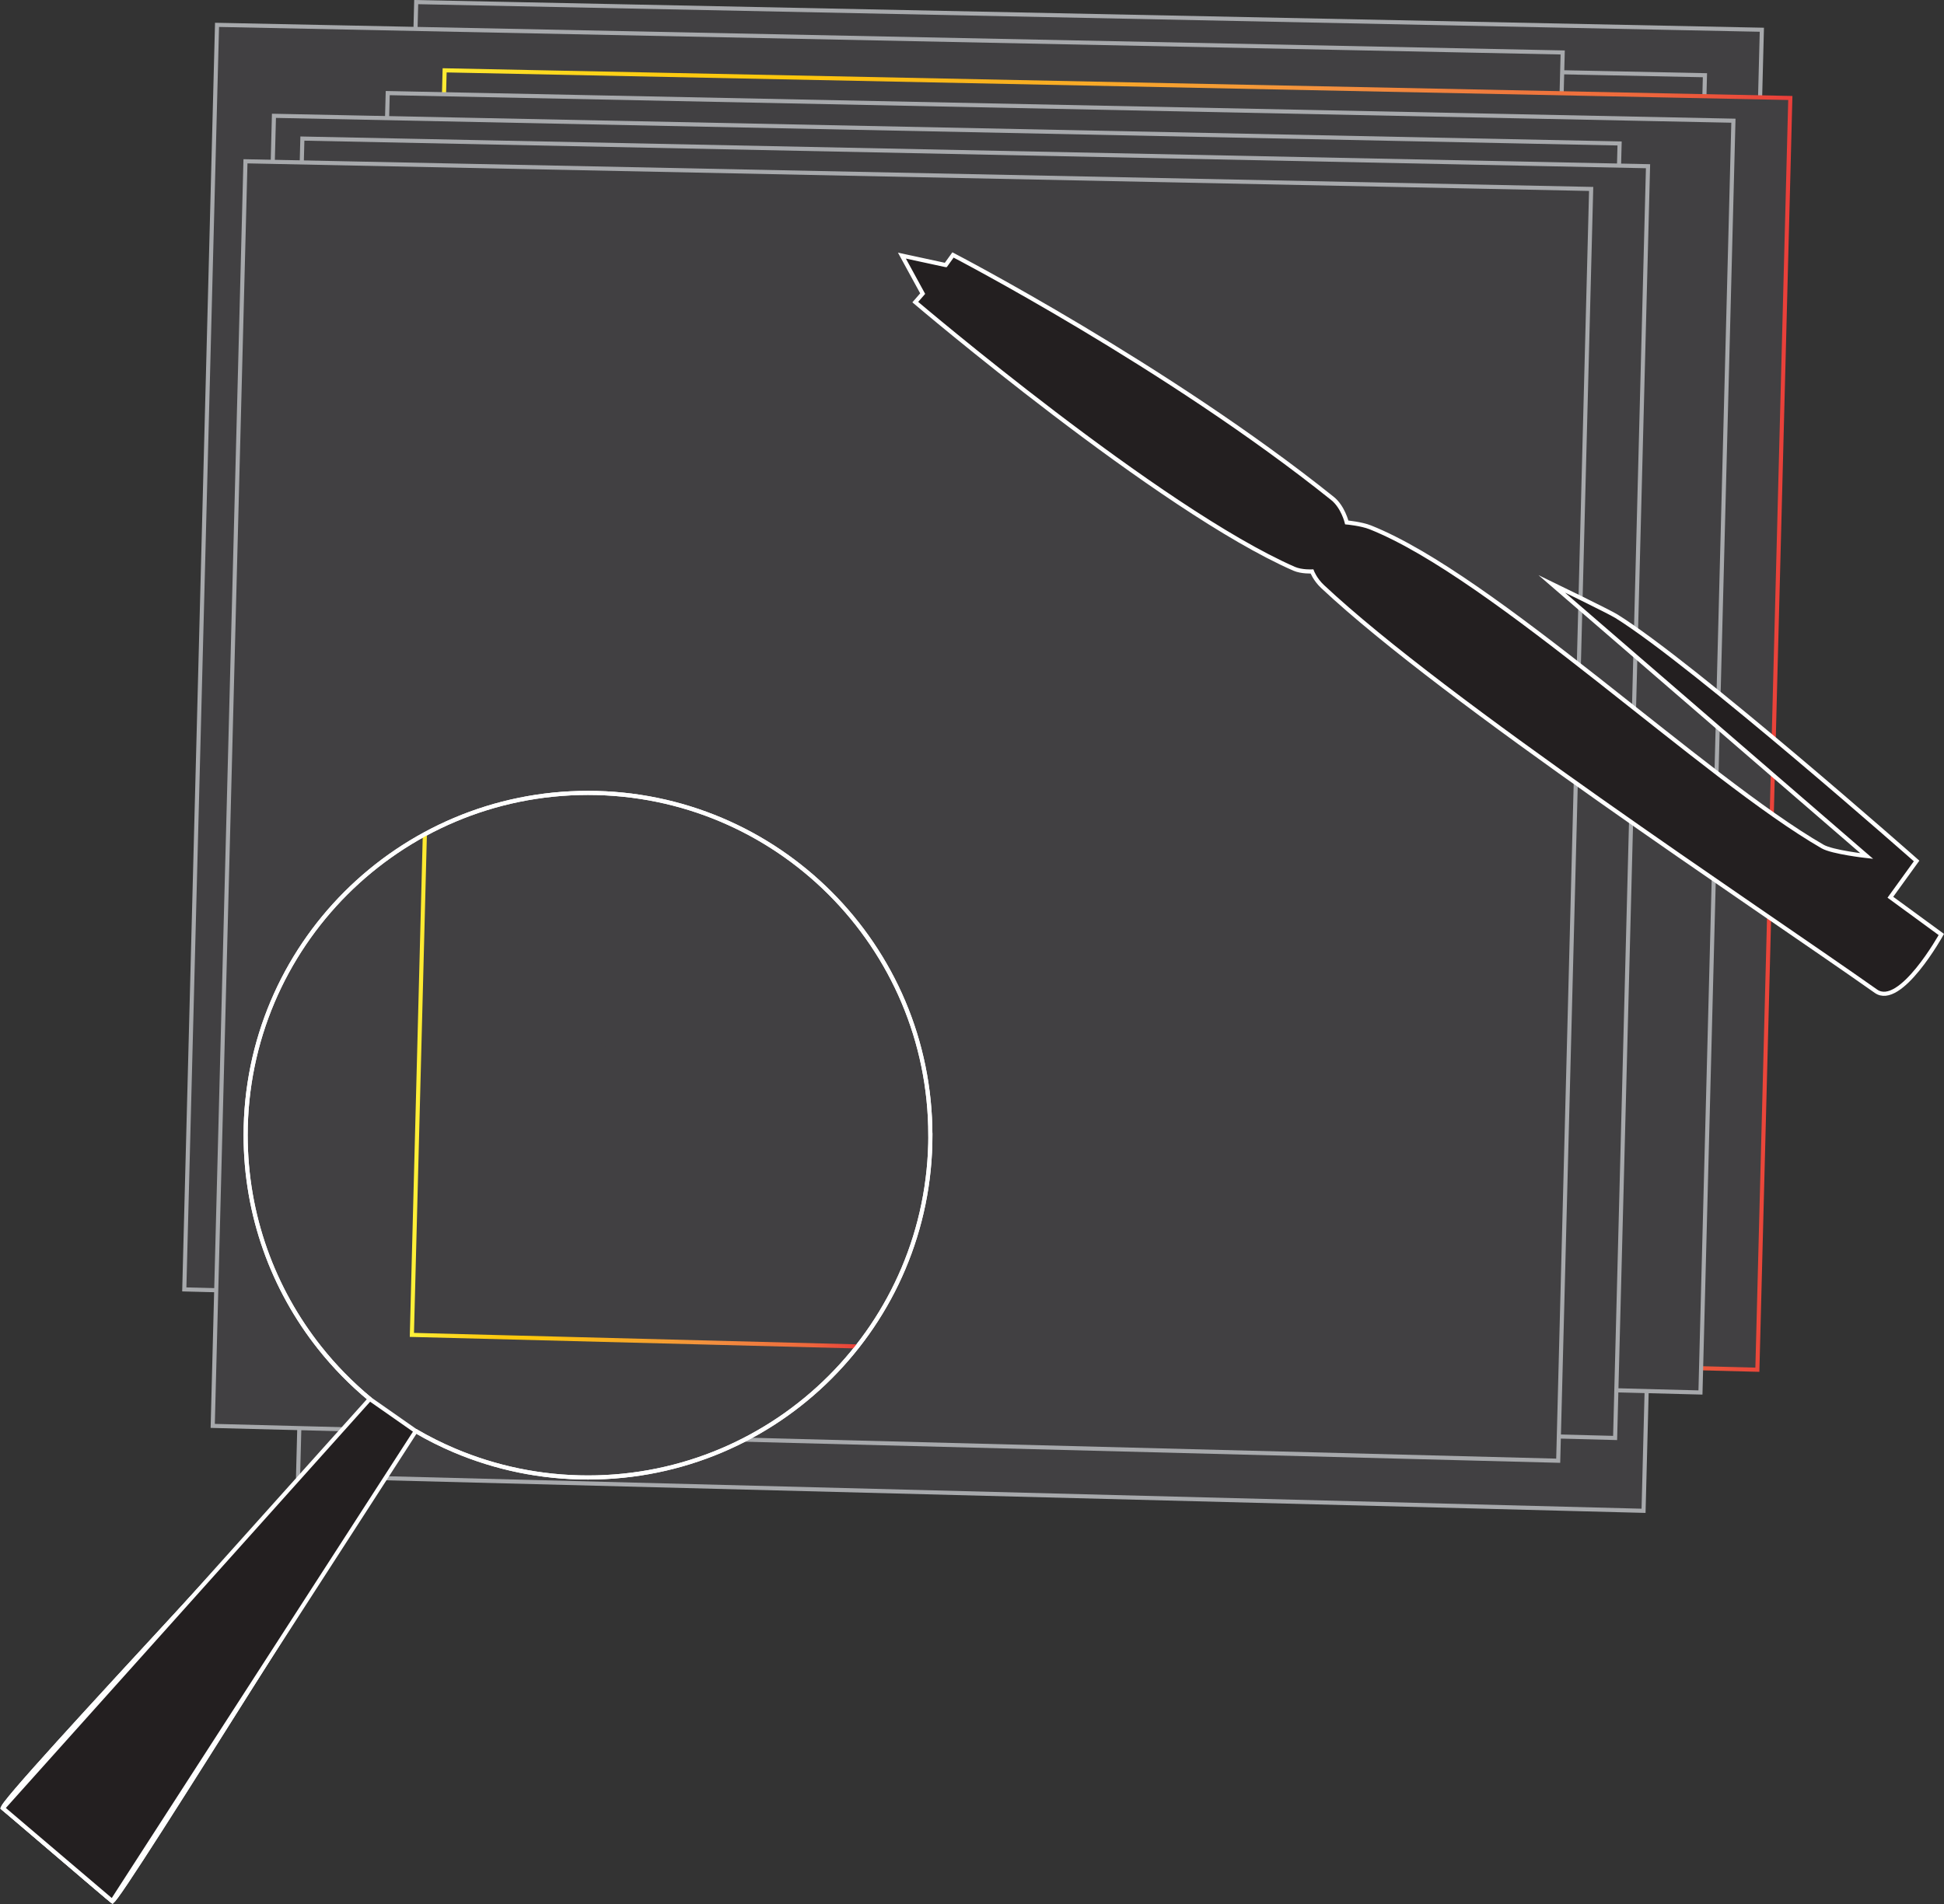 <?xml version="1.0" encoding="UTF-8"?>
<svg xmlns="http://www.w3.org/2000/svg" xmlns:xlink="http://www.w3.org/1999/xlink" viewBox="0 0 473.11 463.5">
  <rect x="0" y="0" width="473.11" height="463.5" fill="#333333" stroke="none"/>
  <defs>
    <style>
      .cls-1 {
        stroke: #a7a9ac;
      }

      .cls-1, .cls-2, .cls-3, .cls-4, .cls-5, .cls-6 {
        stroke-miterlimit: 10;
      }

      .cls-1, .cls-3, .cls-5, .cls-6 {
        fill: #414042;
      }

      .cls-2 {
        fill: #231f20;
      }

      .cls-2, .cls-3, .cls-4 {
        stroke: #fff;
      }

      .cls-4 {
        fill: none;
      }

      .cls-5 {
        stroke: url(#Orange_Yellow);
      }

      .cls-6 {
        stroke: url(#Orange_Yellow-2);
      }
    </style>
    <linearGradient id="Orange_Yellow" data-name="Orange, Yellow" x1="99.73" y1="175.27" x2="436.22" y2="175.27" gradientUnits="userSpaceOnUse">
      <stop offset="0" stop-color="#fff33b"/>
      <stop offset=".04" stop-color="#fee62d"/>
      <stop offset=".12" stop-color="#fdd51b"/>
      <stop offset=".2" stop-color="#fdca0f"/>
      <stop offset=".28" stop-color="#fdc70c"/>
      <stop offset=".67" stop-color="#f3903f"/>
      <stop offset=".89" stop-color="#ed683c"/>
      <stop offset="1" stop-color="#e93e3a"/>
    </linearGradient>
    <linearGradient id="Orange_Yellow-2" data-name="Orange, Yellow" y1="265.59" x2="208.72" y2="265.59" xlink:href="#Orange_Yellow"/>
  </defs>
  <g id="Layer_1" data-name="Layer 1">
    <polygon class="cls-1" points="428.78 7.24 420.76 316.81 93.32 308.32 101.29 .51 428.78 7.24"/>
    <polygon class="cls-1" points="414.93 18.31 406.92 327.88 79.47 319.4 87.44 11.58 414.93 18.31"/>
    <polygon class="cls-1" points="380.31 12.77 372.29 322.34 44.85 313.86 52.82 6.05 380.31 12.77"/>
    <polygon class="cls-1" points="408.01 58.18 399.99 367.75 72.54 359.27 80.52 51.45 408.01 58.18"/>
    <polygon class="cls-5" points="435.71 23.85 427.69 333.41 100.24 324.93 108.21 17.12 435.71 23.85"/>
    <polygon class="cls-1" points="421.86 29.38 413.84 338.95 86.39 330.47 94.36 22.66 421.86 29.38"/>
    <polygon class="cls-1" points="394.16 34.92 386.14 344.49 58.69 336.01 66.67 28.19 394.16 34.92"/>
    <polygon class="cls-1" points="401.08 40.46 393.07 350.02 65.62 341.54 73.59 33.73 401.08 40.46"/>
    <polygon class="cls-1" points="387.24 45.99 379.22 355.56 51.77 347.08 59.74 39.26 387.24 45.99"/>
    <path class="cls-3" d="m226.43,276.32c0,46.02-37.31,83.32-83.32,83.32-11.55,0-22.55-2.35-32.56-6.6-3.23-1.37-6.36-2.94-9.36-4.7-1.3-.76-72.62,115.23-73.87,114.41-.92-.61-25.7-21.98-26.6-22.62-1.59-1.14,90.78-98.36,89.28-99.6-4.5-3.73-8.6-7.92-12.23-12.5-11.26-14.21-17.99-32.18-17.99-51.71,0-46.02,37.31-83.32,83.32-83.32s83.32,37.31,83.32,83.32Z"/>
    <polyline class="cls-6" points="208.71 327.74 100.24 324.93 103.4 202.95"/>
    <path class="cls-4" d="m226.43,276.32c0,46.02-37.31,83.32-83.32,83.32-11.55,0-22.55-2.35-32.56-6.6-3.23-1.37-6.36-2.94-9.36-4.7-1.3-.76-72.62,115.23-73.87,114.41-.92-.61-25.7-21.98-26.6-22.62-1.59-1.14,90.78-98.36,89.28-99.6-4.5-3.73-8.6-7.92-12.23-12.5-11.26-14.21-17.99-32.18-17.99-51.71,0-46.02,37.31-83.32,83.32-83.32s83.32,37.31,83.32,83.32Z"/>
    <polygon class="cls-2" points="90 340.53 101.18 348.35 27.31 462.75 .71 440.13 90 340.53"/>
  </g>
  <g id="Layer_2" data-name="Layer 2">
    <path class="cls-2" d="m230.14,64.52l-10.64-2.3h0l5.05,9.25-1.8,2.07s59.4,50.54,92.21,64.91c1.79.78,4.34.65,4.34.65,0,0,.71,1.93,2.57,3.67,29.91,28.05,105.04,77.6,134.67,98.5,5.93,4.19,15.92-13.8,15.92-13.8l-12.4-9.07,6.38-8.83s-54.1-47.77-73.05-59.57c-1.83-1.14-15.76-7.89-15.76-7.89l76.68,66.26s-8.36-.94-10.74-2.31c-28.82-16.6-80.12-65.75-110.07-77.69-2.2-.88-5.74-1.2-5.74-1.2,0,0-.92-3.79-3.46-5.83-40.15-32.17-92.37-59.28-92.37-59.28l-1.77,2.46Z"/>
  </g>
</svg>